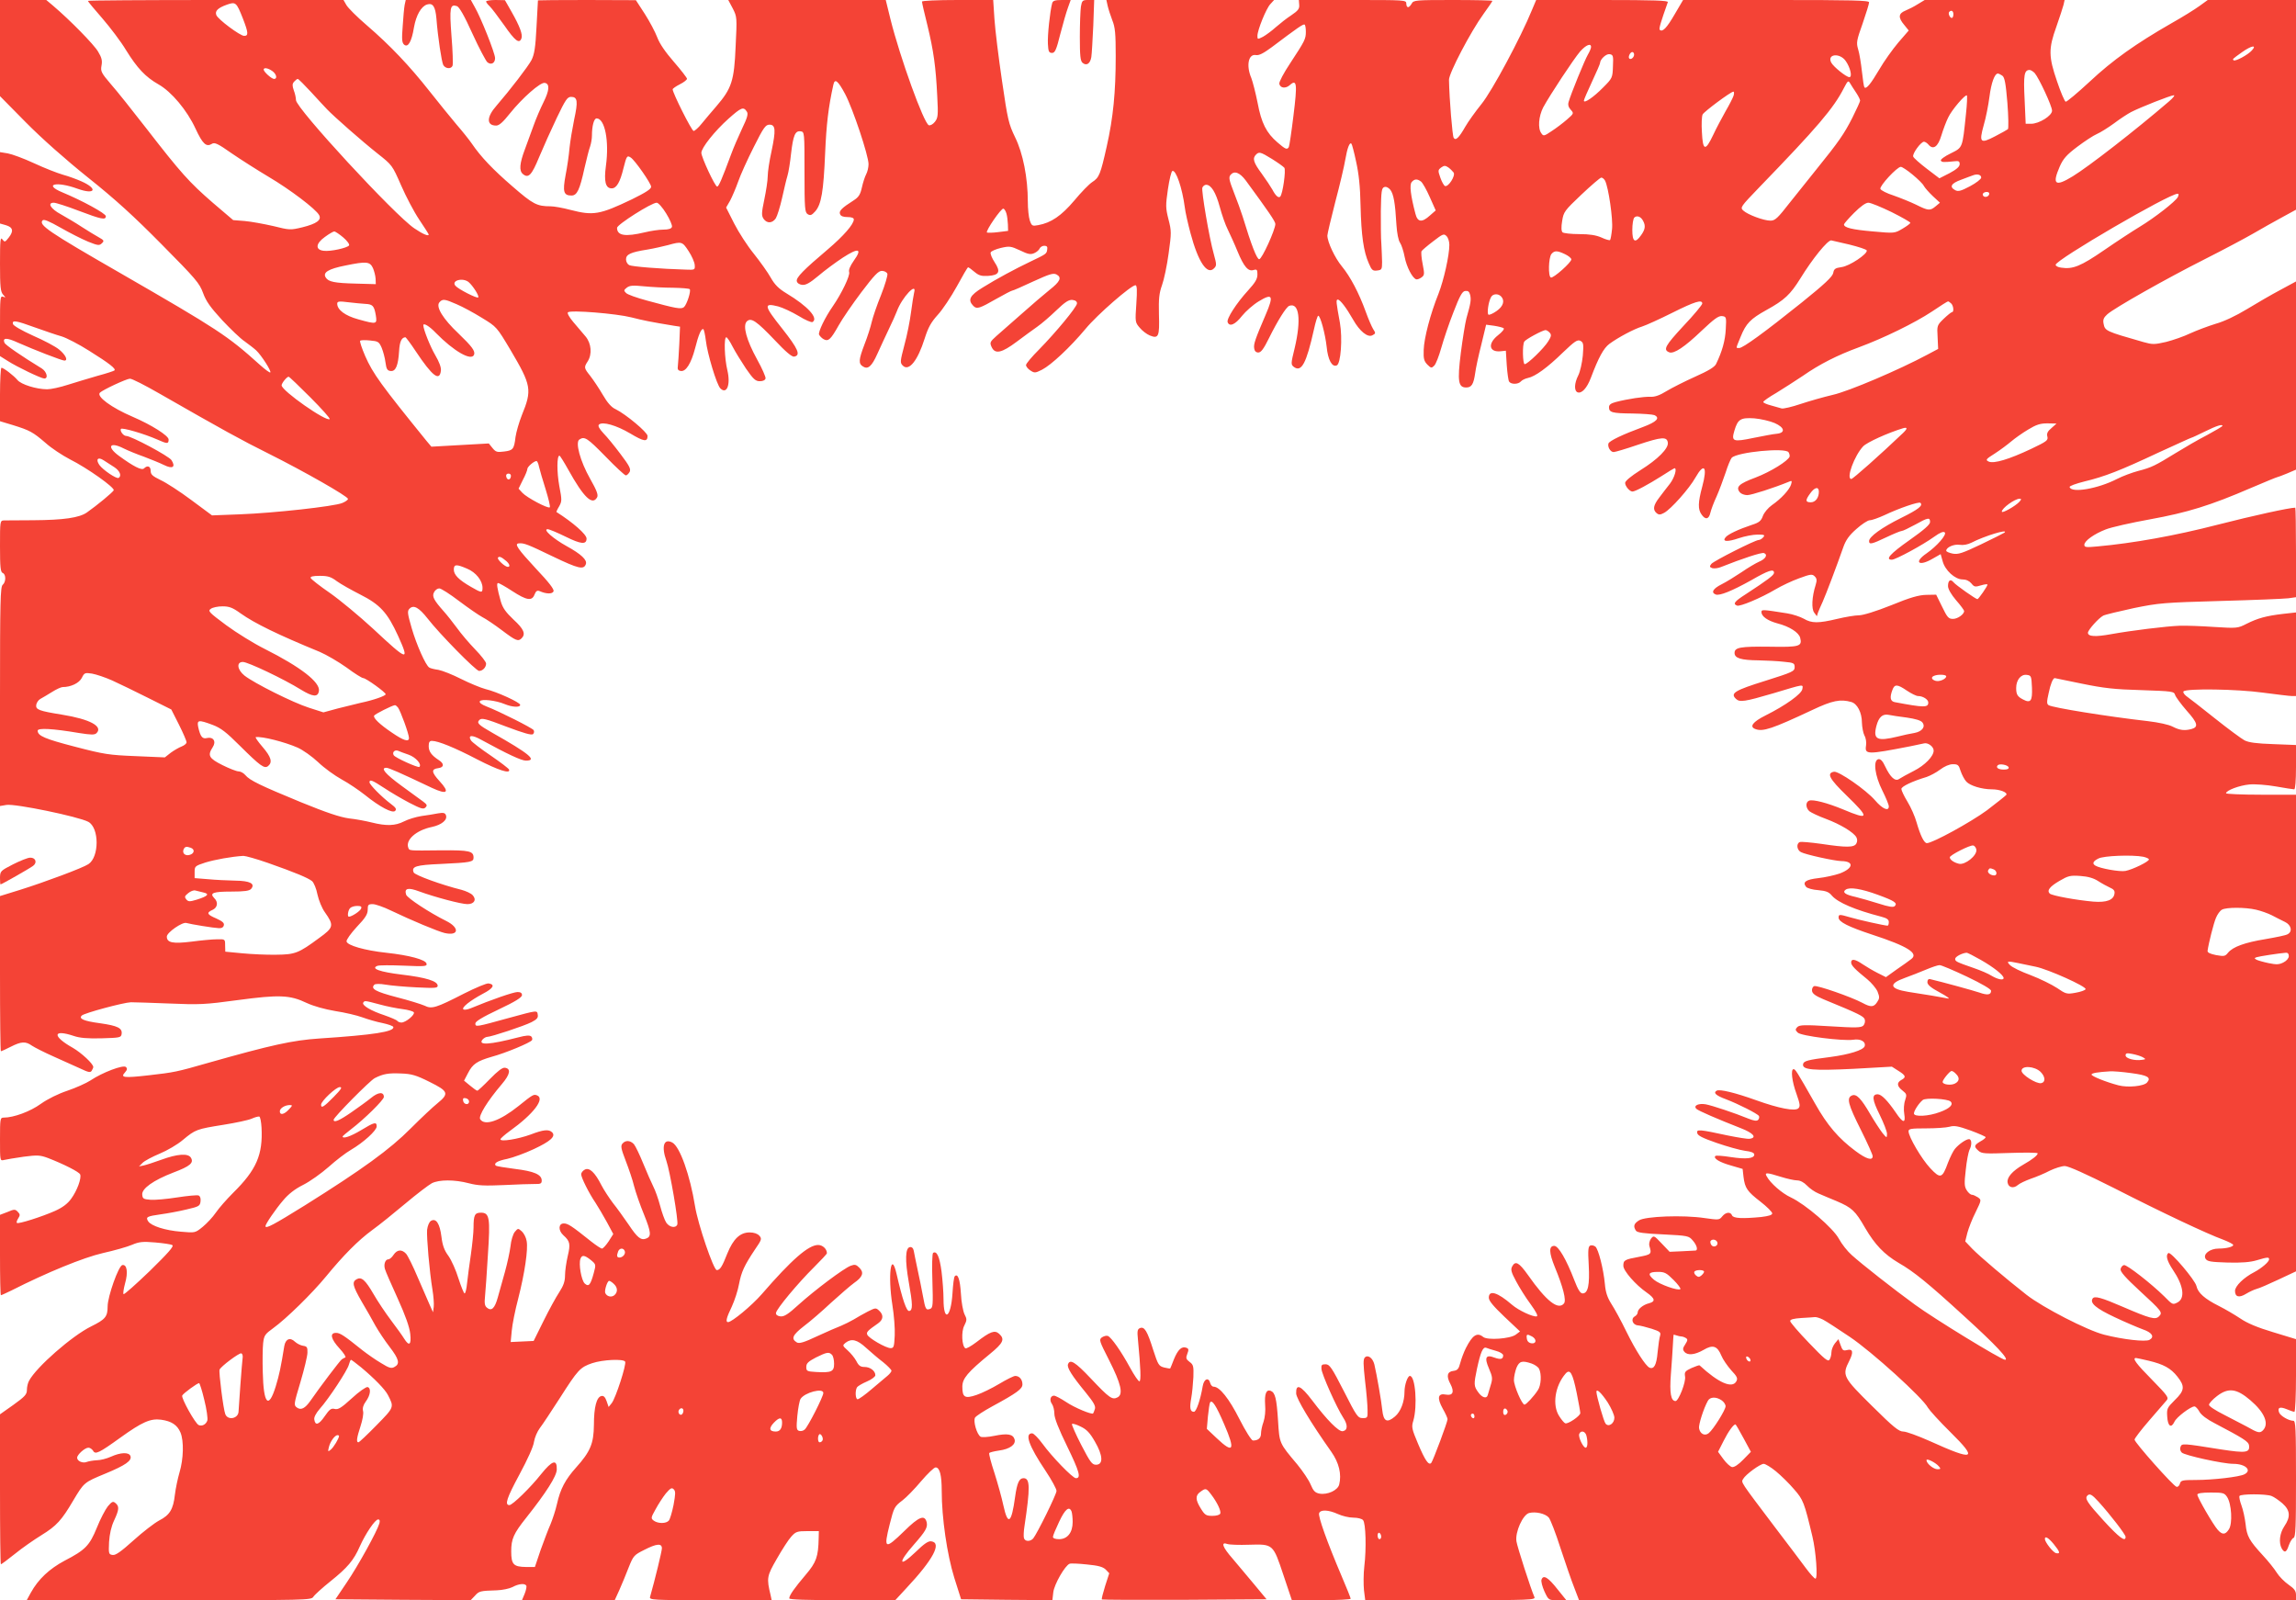 <?xml version="1.0" standalone="no"?>
<!DOCTYPE svg PUBLIC "-//W3C//DTD SVG 20010904//EN"
 "http://www.w3.org/TR/2001/REC-SVG-20010904/DTD/svg10.dtd">
<svg version="1.0" xmlns="http://www.w3.org/2000/svg"
 width="1280pt" height="892pt" viewBox="0 0 1280 892"
 preserveAspectRatio="xMidYMid meet">
<g transform="translate(0,892) scale(0.1,-0.1)"
fill="#f44336" stroke="none">
<path d="M0 8652 l0 -268 144 -146 c89 -90 221 -207 347 -308 153 -122 256
-216 411 -373 189 -191 210 -215 230 -270 17 -47 41 -80 106 -151 47 -50 103
-104 126 -119 22 -16 51 -38 64 -50 29 -27 86 -116 79 -123 -3 -3 -29 16 -59
43 -181 163 -232 196 -778 511 -402 231 -457 269 -432 294 7 7 36 -5 101 -42
49 -28 118 -63 152 -77 55 -22 63 -23 77 -9 14 13 12 17 -17 33 -18 10 -61 36
-95 58 -33 22 -86 53 -116 70 -58 31 -78 65 -40 65 11 0 74 -20 139 -45 127
-48 151 -53 151 -30 0 15 -132 87 -243 133 -108 45 -32 63 85 20 100 -36 116
0 20 42 -25 11 -71 28 -101 36 -31 9 -103 37 -161 64 -58 27 -124 51 -147 55
l-43 7 0 -199 0 -199 32 -9 c41 -12 45 -33 17 -69 -21 -27 -23 -27 -36 -10
-11 15 -13 -6 -13 -136 0 -130 3 -156 17 -172 16 -18 16 -18 0 -12 -16 6 -17
-8 -17 -162 l0 -169 43 -27 c53 -34 187 -98 204 -98 24 0 13 39 -14 56 -113
69 -203 131 -208 143 -12 29 12 30 75 1 90 -40 245 -100 259 -100 22 0 7 32
-30 62 -19 16 -85 51 -145 77 -64 29 -110 56 -112 65 -5 23 15 20 125 -20 54
-19 120 -42 146 -49 27 -8 97 -44 155 -81 112 -70 150 -100 140 -109 -3 -3
-45 -17 -94 -30 -49 -14 -124 -37 -166 -50 -43 -14 -94 -25 -115 -25 -60 0
-146 27 -166 52 -21 25 -77 68 -89 68 -4 0 -8 -67 -8 -149 l0 -149 73 -22 c93
-29 110 -38 181 -99 32 -29 93 -69 135 -91 98 -49 251 -158 245 -173 -6 -12
-93 -84 -150 -124 -42 -29 -128 -42 -299 -43 -77 0 -150 -1 -162 -1 -23 -1
-23 -3 -23 -144 0 -118 3 -144 15 -149 19 -7 19 -50 0 -66 -13 -11 -15 -92
-15 -623 l0 -610 36 6 c49 8 401 -65 456 -94 62 -33 62 -196 1 -236 -31 -21
-243 -100 -380 -143 l-113 -35 0 -432 c0 -238 2 -433 5 -433 3 0 28 11 55 25
59 30 83 31 118 6 15 -10 70 -38 122 -61 52 -23 119 -53 149 -67 44 -21 55
-23 62 -12 5 8 9 17 9 21 0 18 -66 79 -114 107 -116 65 -113 106 6 66 32 -11
75 -15 154 -13 102 3 109 4 112 24 5 33 -22 46 -120 60 -90 12 -121 25 -102
43 14 14 234 73 274 74 19 0 116 -3 215 -7 165 -7 197 -6 380 19 232 31 291
29 385 -16 39 -18 100 -35 159 -45 53 -8 121 -24 151 -35 30 -11 81 -26 113
-32 32 -7 58 -16 60 -22 5 -26 -108 -44 -413 -64 -149 -10 -267 -36 -620 -136
-174 -50 -189 -53 -330 -69 -140 -16 -160 -13 -134 15 13 15 15 22 6 31 -14
14 -131 -30 -198 -75 -23 -15 -81 -41 -128 -57 -51 -17 -110 -46 -148 -73 -59
-43 -152 -77 -207 -77 -20 0 -21 -5 -21 -121 0 -121 0 -121 23 -115 12 3 61
11 109 18 77 10 91 9 135 -7 90 -35 175 -78 180 -92 8 -21 -17 -90 -50 -135
-20 -28 -48 -49 -90 -68 -72 -32 -206 -75 -213 -67 -3 3 0 14 8 26 11 17 10
23 -3 36 -14 15 -20 15 -57 -1 l-42 -16 0 -224 c0 -123 2 -224 5 -224 3 0 29
12 58 26 199 101 402 184 511 209 63 14 137 35 162 46 40 17 60 19 130 13 45
-4 88 -10 95 -15 10 -6 -25 -45 -125 -143 -77 -74 -143 -133 -147 -130 -4 2 0
29 8 59 18 62 11 108 -15 103 -21 -4 -82 -175 -82 -231 0 -57 -13 -72 -92
-111 -106 -52 -306 -227 -346 -303 -7 -12 -12 -35 -12 -51 0 -25 -11 -37 -75
-83 l-75 -53 0 -418 c0 -230 2 -418 5 -418 3 0 38 26 78 58 39 32 107 79 149
105 83 51 112 83 176 192 61 102 60 101 178 150 114 47 151 73 141 99 -9 22
-55 20 -108 -4 -24 -11 -60 -20 -79 -20 -19 -1 -44 -5 -55 -9 -23 -10 -55 4
-55 23 0 17 43 56 63 56 9 0 20 -8 26 -17 12 -23 34 -12 152 73 121 87 168
108 227 100 58 -8 90 -29 108 -71 20 -48 17 -148 -5 -222 -10 -34 -22 -91 -26
-125 -9 -82 -29 -114 -88 -144 -26 -14 -90 -63 -142 -110 -70 -63 -101 -85
-117 -82 -22 3 -23 7 -20 72 3 45 12 86 28 120 28 60 30 79 8 97 -14 12 -20 9
-43 -18 -14 -18 -42 -71 -61 -119 -41 -100 -64 -124 -180 -184 -84 -45 -146
-102 -188 -178 l-23 -42 793 0 c773 0 793 0 805 19 7 11 50 50 95 86 95 76
130 117 164 195 32 71 85 150 102 150 9 0 11 -7 7 -22 -13 -45 -118 -235 -181
-328 l-64 -95 377 -3 377 -2 24 25 c23 26 29 27 122 30 30 1 69 9 87 18 35 19
69 22 77 8 3 -5 -1 -25 -9 -45 l-15 -36 259 0 258 0 26 57 c14 32 38 89 52
126 26 65 30 69 86 97 70 36 99 38 99 9 0 -16 -39 -176 -66 -271 -5 -17 16
-18 336 -18 l342 0 -6 28 c-23 96 -21 106 35 203 29 51 65 107 80 123 25 28
33 31 91 31 l63 0 -1 -40 c-2 -102 -13 -134 -72 -203 -62 -73 -92 -115 -92
-132 0 -7 98 -10 295 -10 l296 0 61 66 c151 161 200 254 140 262 -16 3 -40
-13 -87 -59 -95 -91 -101 -62 -10 41 65 74 78 96 71 125 -11 43 -43 31 -125
-50 -108 -105 -116 -101 -81 38 24 95 26 99 72 134 20 15 67 63 103 106 36 42
72 77 81 77 23 0 34 -43 34 -131 0 -151 30 -355 70 -484 l38 -120 255 -3 254
-2 5 44 c5 44 65 149 91 159 7 3 51 1 97 -4 63 -6 88 -13 104 -28 l20 -21 -23
-71 c-12 -39 -21 -73 -18 -75 2 -2 210 -3 461 -2 l457 3 -68 82 c-37 45 -92
109 -120 143 -58 66 -69 97 -30 83 12 -4 66 -6 120 -4 135 4 134 5 192 -169
l47 -140 164 0 c90 0 164 4 164 8 0 4 -23 62 -51 127 -80 188 -132 333 -125
350 8 21 52 19 105 -5 24 -11 62 -20 86 -20 24 0 48 -6 54 -14 15 -17 19 -158
7 -257 -5 -42 -5 -102 -2 -133 l7 -56 476 0 c449 0 475 1 467 18 -20 45 -95
278 -100 310 -8 52 36 149 71 158 36 9 89 -3 109 -25 9 -10 39 -87 66 -172 28
-85 62 -184 77 -221 l26 -68 1999 0 1998 0 0 29 c0 22 -9 35 -41 57 -23 16
-53 46 -66 67 -13 21 -48 65 -78 97 -76 83 -89 106 -96 174 -4 34 -14 80 -23
104 -9 24 -14 48 -11 53 8 12 146 12 178 0 14 -5 41 -24 61 -41 44 -39 47 -75
11 -128 -26 -39 -32 -90 -15 -123 16 -28 27 -23 40 17 7 19 18 38 26 41 12 4
14 61 14 329 0 286 -2 324 -15 324 -25 0 -72 27 -79 46 -11 28 4 34 41 19 19
-8 39 -15 44 -15 5 0 9 91 9 203 l0 202 -128 39 c-87 26 -144 50 -182 76 -30
20 -84 52 -120 70 -78 39 -117 73 -125 111 -7 33 -142 192 -156 184 -17 -11
-9 -43 25 -94 59 -87 69 -158 26 -181 -27 -14 -28 -14 -74 33 -72 71 -209 178
-225 175 -9 -2 -17 -12 -19 -23 -2 -14 28 -48 105 -119 126 -116 131 -122 109
-144 -20 -20 -48 -13 -201 53 -120 52 -159 63 -169 46 -16 -25 20 -55 122
-103 59 -28 130 -58 157 -68 53 -18 68 -42 38 -59 -23 -12 -147 2 -253 29 -94
24 -341 151 -432 222 -115 90 -261 214 -303 257 l-39 41 12 48 c7 26 27 78 46
115 33 68 33 68 12 83 -11 7 -26 14 -33 14 -7 0 -20 11 -28 24 -14 21 -15 38
-6 115 5 50 15 99 20 110 15 27 14 61 -2 61 -16 0 -57 -28 -79 -55 -9 -11 -26
-45 -38 -76 -32 -88 -42 -92 -99 -31 -48 51 -121 175 -121 206 0 14 15 16 98
16 53 0 112 4 130 9 27 8 48 4 118 -21 46 -17 84 -34 84 -37 0 -4 -13 -15 -30
-24 -35 -21 -37 -28 -10 -52 18 -16 35 -17 175 -12 85 3 155 2 155 -2 0 -11
-29 -34 -80 -63 -61 -35 -92 -71 -88 -99 4 -29 33 -36 57 -15 10 9 42 24 72
35 30 10 78 30 106 45 29 14 67 26 84 26 20 0 116 -43 273 -122 272 -139 523
-257 609 -288 31 -12 57 -25 57 -30 0 -10 -37 -20 -81 -20 -49 0 -89 -31 -73
-57 10 -15 28 -18 123 -21 78 -2 127 2 163 13 60 18 68 18 68 5 0 -14 -41 -49
-82 -71 -59 -30 -108 -78 -108 -105 0 -34 23 -40 62 -16 18 11 44 23 58 27 14
3 69 27 122 52 l98 46 0 1329 0 1328 -195 0 c-107 0 -195 4 -195 8 0 16 75 44
130 49 30 3 97 -2 148 -11 50 -9 97 -16 102 -16 6 0 10 48 10 124 l0 123 -127
5 c-92 3 -137 9 -160 21 -17 9 -93 65 -167 124 -75 60 -146 115 -159 124 -12
10 -18 21 -14 25 17 17 299 13 442 -7 77 -10 150 -19 162 -19 l23 0 0 233 0
233 -72 -8 c-94 -11 -141 -24 -203 -55 -49 -25 -53 -26 -180 -18 -71 5 -158 8
-192 7 -79 -3 -272 -27 -383 -47 -88 -16 -130 -14 -130 8 1 16 59 81 85 95 11
6 88 24 170 42 142 29 168 31 485 40 184 5 354 12 378 15 l42 6 0 250 c0 137
-2 249 -4 249 -32 0 -234 -44 -433 -95 -236 -61 -471 -103 -670 -121 -63 -6
-73 -5 -73 9 0 22 55 61 120 86 30 12 141 37 246 56 209 38 336 77 563 175 77
33 143 60 146 60 3 0 29 10 56 21 l49 21 0 525 0 524 -87 -47 c-49 -26 -132
-74 -186 -107 -61 -37 -128 -69 -175 -82 -42 -13 -106 -37 -141 -53 -35 -17
-96 -38 -135 -48 -65 -15 -76 -15 -126 -1 -213 61 -215 62 -223 104 -4 21 1
33 21 51 39 35 327 198 545 308 103 52 225 117 270 143 45 26 117 67 160 90
l77 42 0 585 0 584 -246 0 -246 0 -47 -34 c-25 -18 -95 -62 -156 -96 -197
-113 -327 -205 -455 -325 -68 -63 -129 -114 -134 -112 -6 2 -28 53 -48 113
-48 139 -48 183 -4 305 18 52 36 106 40 122 l6 27 -390 0 -390 0 -38 -23 c-20
-13 -52 -29 -69 -36 -40 -16 -42 -39 -7 -80 l25 -31 -58 -67 c-32 -38 -80
-105 -106 -150 -48 -81 -72 -111 -83 -100 -3 3 -9 43 -14 89 -5 45 -14 101
-21 123 -11 37 -9 49 25 144 20 58 36 110 36 118 0 11 -95 13 -519 13 l-518 0
-47 -80 c-44 -76 -68 -101 -83 -86 -6 5 6 44 45 154 3 9 -74 12 -365 12 l-369
0 -24 -57 c-61 -150 -222 -451 -281 -523 -33 -41 -74 -98 -90 -126 -36 -63
-54 -80 -65 -62 -7 11 -24 214 -26 323 -1 36 121 269 193 368 27 37 49 70 49
72 0 3 -99 5 -220 5 -209 0 -220 -1 -230 -20 -6 -11 -15 -20 -20 -20 -6 0 -10
9 -10 20 0 20 -7 20 -299 20 l-300 0 2 -27 c2 -22 -7 -33 -44 -58 -25 -16 -64
-47 -87 -67 -22 -20 -55 -44 -71 -53 -30 -15 -31 -15 -31 5 0 32 49 153 72
177 l21 23 -467 0 -468 0 7 -32 c4 -18 16 -55 26 -81 16 -39 19 -75 19 -200 0
-200 -14 -343 -50 -503 -35 -156 -42 -174 -81 -199 -17 -11 -62 -57 -100 -103
-72 -85 -129 -124 -201 -137 -33 -6 -36 -5 -47 26 -6 17 -11 65 -11 105 0 133
-27 270 -71 359 -36 75 -41 96 -73 315 -19 129 -38 283 -42 343 l-7 107 -198
0 c-118 0 -199 -4 -199 -9 0 -6 13 -64 30 -131 35 -144 47 -233 55 -395 6
-109 4 -122 -13 -144 -11 -14 -26 -22 -34 -19 -28 11 -160 376 -214 592 l-26
106 -439 0 -439 0 25 -47 c24 -47 24 -50 16 -213 -8 -191 -22 -233 -107 -332
-27 -31 -64 -75 -82 -97 -18 -23 -39 -41 -45 -41 -11 0 -117 212 -117 232 0 4
18 17 40 28 22 11 40 25 40 31 0 5 -33 48 -73 94 -48 55 -80 102 -93 137 -11
29 -42 88 -69 130 l-50 77 -272 1 c-150 0 -273 -1 -274 -2 0 -2 -4 -68 -8
-148 -6 -117 -12 -153 -28 -185 -19 -36 -119 -166 -195 -254 -56 -63 -57 -111
-2 -111 17 0 38 19 77 68 68 85 170 175 194 170 29 -5 26 -42 -7 -108 -17 -34
-42 -92 -55 -129 -13 -36 -35 -97 -49 -134 -29 -77 -33 -119 -11 -137 31 -26
49 -7 91 95 23 55 67 153 98 218 49 102 59 117 80 117 36 0 39 -25 17 -126
-10 -49 -22 -120 -26 -159 -3 -38 -13 -107 -22 -152 -17 -92 -11 -113 33 -113
31 0 46 32 72 151 12 52 26 108 32 123 5 15 10 42 10 60 0 53 11 96 26 96 46
0 71 -126 52 -264 -12 -88 -2 -126 32 -126 27 0 47 34 66 113 17 68 20 72 40
59 23 -14 114 -145 114 -163 0 -13 -30 -32 -107 -70 -180 -86 -215 -92 -343
-59 -41 11 -91 20 -111 20 -76 0 -98 12 -211 110 -109 94 -177 165 -228 240
-13 19 -51 67 -85 106 -33 39 -100 122 -150 185 -111 141 -220 256 -349 367
-55 47 -106 98 -115 114 l-16 28 -712 0 c-392 0 -713 -2 -713 -5 0 -3 36 -47
81 -98 44 -51 104 -130 132 -177 62 -100 108 -149 180 -190 73 -41 160 -145
207 -247 40 -86 60 -104 91 -85 15 10 33 2 111 -53 51 -35 144 -94 206 -131
117 -69 264 -180 281 -213 15 -27 -13 -48 -93 -68 -67 -16 -71 -16 -163 7 -53
12 -124 25 -159 28 l-64 5 -115 98 c-130 113 -176 164 -369 413 -76 98 -165
210 -198 247 -54 63 -58 72 -52 104 5 27 1 44 -19 77 -23 40 -159 178 -251
256 l-38 32 -129 0 -129 0 0 -268z m1354 165 c31 -80 32 -97 7 -97 -22 0 -146
92 -155 116 -9 23 9 40 59 58 49 17 53 14 89 -77z m9536 23 c0 -11 -4 -20 -9
-20 -11 0 -22 26 -14 34 12 12 23 5 23 -14z m-3610 -96 c0 -42 -5 -51 -87
-176 -36 -54 -63 -105 -61 -115 5 -25 36 -28 59 -7 39 35 42 7 20 -170 -11
-91 -23 -171 -26 -176 -10 -16 -19 -12 -63 26 -62 53 -90 108 -111 221 -11 55
-27 117 -35 138 -30 70 -16 136 26 128 17 -3 42 10 88 44 146 110 175 130 183
126 4 -2 7 -20 7 -39z m1590 -86 c0 -7 -8 -26 -18 -43 -17 -29 -94 -217 -107
-263 -5 -16 -1 -30 12 -44 18 -20 17 -21 -22 -55 -22 -19 -60 -48 -85 -64 -41
-28 -46 -29 -57 -12 -21 27 -15 95 10 144 38 70 170 270 206 312 33 37 61 48
61 25z m3684 -19 c-22 -25 -93 -63 -102 -55 -6 7 -9 5 47 45 52 37 85 43 55
10z m-3444 -23 c0 -16 -18 -31 -27 -22 -8 8 5 36 17 36 5 0 10 -6 10 -14z
m-118 -66 c-2 -63 -3 -66 -55 -118 -52 -53 -107 -91 -107 -73 0 5 20 52 45
105 25 53 45 100 45 104 0 21 34 53 53 50 20 -3 22 -8 19 -68z m1297 31 c26
-36 39 -91 21 -91 -17 0 -88 57 -101 81 -25 48 47 56 80 10z m-8771 -57 c23
-16 30 -44 10 -44 -14 0 -58 40 -58 52 0 13 24 9 48 -8z m9825 -11 c24 -28 97
-184 97 -210 0 -28 -72 -73 -117 -73 l-30 0 -6 136 c-7 137 -2 164 28 164 6 0
19 -8 28 -17z m-180 -15 c13 -10 19 -43 28 -151 6 -77 7 -142 3 -147 -5 -4
-37 -22 -72 -40 -82 -43 -90 -35 -63 62 12 40 26 112 32 158 10 79 29 130 47
130 5 0 16 -6 25 -12z m-9430 -90 c37 -40 77 -84 90 -97 39 -41 196 -179 282
-247 81 -64 82 -65 131 -177 27 -62 72 -148 101 -191 29 -43 53 -81 53 -83 0
-12 -33 2 -80 34 -109 73 -660 670 -660 715 0 12 -5 36 -12 54 -9 26 -9 36 1
48 8 9 17 16 21 16 4 0 37 -33 73 -72z m2979 -13 c43 -82 130 -342 130 -390 0
-18 -6 -43 -13 -56 -7 -13 -18 -46 -24 -74 -9 -40 -18 -54 -46 -72 -66 -42
-83 -59 -76 -76 4 -12 18 -17 42 -17 23 0 35 -5 35 -13 0 -27 -58 -93 -145
-167 -136 -115 -177 -157 -173 -177 2 -11 14 -19 30 -21 20 -2 42 10 90 50 35
30 96 75 137 102 88 57 110 51 61 -17 -21 -30 -30 -52 -26 -64 6 -19 -42 -119
-91 -190 -44 -63 -82 -143 -77 -158 4 -8 15 -20 26 -26 26 -14 39 -2 84 78 20
36 77 119 126 184 72 95 95 119 114 119 14 0 27 -7 31 -16 3 -8 -13 -62 -35
-118 -23 -56 -46 -124 -52 -150 -6 -27 -24 -84 -41 -127 -32 -84 -34 -106 -8
-122 28 -18 49 1 80 70 17 38 46 100 64 138 19 39 39 84 45 100 28 77 114 168
96 103 -3 -13 -11 -61 -17 -108 -6 -47 -22 -129 -37 -183 -24 -92 -25 -99 -9
-115 34 -34 83 27 122 151 20 63 36 91 73 132 26 28 74 100 106 158 32 59 60
107 63 107 3 0 19 -11 35 -25 25 -21 39 -25 76 -23 63 4 72 23 37 76 -15 23
-25 47 -22 55 3 7 28 18 57 25 48 11 55 10 107 -14 45 -22 59 -24 79 -15 14 6
27 18 30 26 4 8 15 15 26 15 14 0 19 -6 16 -21 -3 -24 -5 -25 -93 -67 -86 -41
-190 -97 -267 -145 -72 -44 -84 -69 -52 -102 20 -20 34 -15 132 41 42 24 81
44 85 44 5 0 57 23 117 51 92 42 112 48 130 39 31 -17 21 -39 -40 -87 -30 -24
-100 -84 -155 -133 -55 -49 -118 -104 -140 -123 -36 -32 -38 -37 -27 -61 19
-42 56 -34 140 29 40 30 92 68 115 84 23 16 71 57 106 91 50 48 70 60 90 58
17 -2 26 -9 25 -20 -2 -21 -117 -160 -211 -256 -40 -40 -73 -79 -73 -87 0 -8
11 -22 24 -30 23 -15 27 -15 65 4 52 27 156 124 243 228 65 79 254 243 278
243 9 0 10 -28 5 -103 -7 -101 -7 -104 19 -134 14 -17 39 -36 56 -43 49 -20
55 -6 51 118 -2 87 1 117 17 162 11 30 28 110 37 177 16 116 16 125 -1 191
-16 63 -16 77 -3 167 8 54 19 100 25 102 20 7 55 -95 69 -202 3 -27 18 -93 32
-145 43 -161 93 -235 131 -196 15 15 15 21 -1 79 -26 92 -70 353 -64 371 4 9
13 16 21 16 28 0 54 -42 76 -123 12 -45 32 -102 45 -127 12 -25 37 -79 54
-121 36 -87 60 -114 90 -104 18 5 21 2 21 -25 0 -25 -12 -45 -52 -89 -65 -71
-121 -158 -114 -177 10 -27 42 -14 80 35 21 26 63 63 93 81 77 47 85 33 40
-72 -60 -140 -69 -166 -65 -190 2 -15 10 -23 23 -23 15 0 30 20 60 81 48 97
95 172 112 179 56 21 68 -77 31 -234 -22 -90 -22 -93 -4 -107 42 -30 69 21
111 209 9 42 20 77 24 77 12 0 39 -101 47 -173 7 -73 30 -115 56 -104 23 8 33
152 18 237 -21 115 -23 130 -12 130 13 0 48 -46 85 -111 37 -66 82 -102 108
-88 19 10 19 12 4 35 -8 13 -27 57 -41 96 -38 105 -86 196 -133 253 -39 47
-81 136 -81 172 0 9 20 94 44 187 25 94 50 200 56 237 11 64 24 98 34 88 3 -2
15 -47 26 -99 15 -67 23 -139 25 -247 4 -167 17 -256 46 -321 16 -38 22 -43
46 -40 26 3 28 6 28 48 -1 25 -2 70 -4 100 -3 30 -3 113 -3 183 2 109 4 129
19 134 10 4 23 -2 34 -15 18 -24 27 -72 34 -195 3 -47 11 -87 20 -100 8 -11
20 -48 26 -80 11 -56 43 -117 64 -124 6 -2 19 3 29 10 18 13 18 19 7 76 -7 34
-9 66 -6 71 3 5 32 30 65 55 53 41 60 44 74 29 9 -8 16 -30 16 -49 0 -59 -31
-196 -60 -271 -46 -114 -81 -249 -83 -314 -2 -50 2 -63 20 -82 21 -21 24 -21
39 -6 9 9 26 53 39 99 13 46 43 136 68 199 35 91 49 116 65 118 16 2 23 -3 28
-22 6 -27 4 -44 -21 -131 -7 -27 -21 -114 -31 -192 -20 -160 -14 -193 30 -193
30 0 41 18 50 80 3 25 18 96 34 158 l27 112 45 -6 c25 -4 49 -10 53 -14 5 -4
-10 -22 -32 -39 -59 -47 -50 -96 16 -89 l28 3 5 -80 c3 -44 9 -86 13 -92 11
-17 52 -16 66 1 6 7 24 16 39 19 40 8 108 57 195 142 67 64 81 73 98 65 17
-10 18 -18 13 -83 -4 -40 -15 -89 -25 -109 -23 -45 -24 -87 -4 -95 23 -8 52
23 74 81 43 114 71 165 103 189 49 36 137 83 183 97 22 7 97 41 167 76 126 63
168 76 168 52 0 -7 -47 -64 -105 -125 -102 -110 -115 -133 -79 -147 26 -10 86
30 179 119 71 67 95 85 115 83 24 -3 25 -5 21 -73 -3 -63 -20 -124 -54 -194
-8 -17 -43 -38 -117 -71 -58 -26 -129 -62 -159 -80 -37 -23 -64 -33 -90 -32
-37 2 -128 -12 -193 -29 -27 -7 -38 -15 -38 -29 0 -29 17 -34 130 -35 58 -1
113 -5 123 -9 34 -16 12 -38 -63 -66 -114 -42 -187 -77 -193 -92 -6 -19 11
-48 29 -48 8 0 69 18 136 41 132 44 161 46 166 12 5 -32 -55 -93 -153 -154
-52 -33 -85 -60 -85 -71 0 -18 25 -48 41 -48 15 0 88 39 162 86 37 24 70 44
72 44 16 0 0 -53 -25 -86 -17 -21 -44 -57 -60 -78 -33 -43 -37 -67 -15 -86 13
-11 21 -10 42 1 38 20 141 136 175 197 49 86 68 61 38 -50 -24 -89 -25 -127
-4 -156 21 -31 41 -27 49 9 4 17 19 58 35 92 15 34 37 94 50 132 12 39 28 76
34 83 30 32 300 58 317 31 5 -8 7 -18 6 -24 -8 -24 -106 -85 -190 -117 -94
-35 -112 -53 -87 -83 7 -8 25 -15 41 -15 23 0 150 41 233 75 16 7 17 5 11 -16
-9 -29 -56 -80 -107 -115 -21 -15 -43 -41 -50 -60 -10 -28 -21 -37 -62 -50
-75 -25 -132 -52 -146 -69 -21 -25 10 -27 74 -5 33 11 79 20 104 20 38 0 43
-2 32 -15 -7 -8 -18 -15 -25 -15 -20 0 -249 -116 -264 -133 -11 -14 -11 -18 4
-24 10 -3 32 -1 49 6 118 47 227 83 240 78 23 -9 9 -33 -27 -48 -18 -8 -61
-33 -97 -58 -36 -24 -86 -55 -112 -68 -48 -24 -61 -46 -33 -57 22 -8 89 19
197 79 97 56 128 66 128 42 0 -13 -33 -38 -157 -119 -64 -41 -74 -54 -49 -64
17 -6 132 42 215 91 32 19 91 47 130 61 65 24 74 25 88 11 12 -12 13 -22 5
-48 -21 -66 -24 -133 -8 -154 l15 -20 6 20 c4 11 16 38 26 60 18 40 79 201
115 304 14 40 32 66 73 102 30 27 64 49 75 49 12 0 48 13 81 28 82 39 193 77
201 69 16 -15 -10 -36 -107 -84 -109 -54 -179 -105 -179 -129 0 -21 14 -18 96
21 40 19 79 35 85 35 7 0 40 16 75 35 72 40 84 43 84 15 0 -14 -34 -44 -115
-101 -108 -76 -137 -109 -98 -109 21 0 174 83 236 128 33 24 52 31 59 24 12
-12 -43 -76 -102 -117 -73 -50 -43 -75 35 -29 l44 25 11 -39 c13 -51 69 -102
111 -102 20 0 37 -8 49 -22 16 -20 21 -21 54 -11 20 6 36 8 36 4 0 -9 -50 -81
-56 -81 -9 0 -120 78 -133 94 -17 21 -31 11 -31 -21 0 -16 17 -46 45 -79 25
-28 45 -56 45 -60 0 -18 -36 -44 -62 -44 -25 0 -32 8 -61 68 l-33 67 -55 -1
c-42 -1 -89 -14 -196 -58 -85 -34 -157 -56 -180 -56 -21 0 -75 -9 -121 -20
-105 -25 -142 -25 -186 1 -20 11 -61 25 -93 30 -139 22 -143 22 -143 7 0 -24
34 -48 89 -63 67 -17 120 -51 127 -81 12 -47 -4 -52 -169 -49 -166 2 -197 -4
-197 -35 0 -29 36 -40 133 -41 45 -1 109 -4 142 -8 55 -5 60 -8 60 -30 0 -23
-11 -28 -163 -76 -170 -53 -197 -69 -165 -100 21 -21 48 -17 208 30 177 53
167 52 163 24 -4 -27 -93 -91 -205 -147 -72 -36 -92 -63 -57 -76 42 -16 93 1
319 107 110 52 155 61 215 44 34 -9 60 -59 60 -115 1 -26 7 -58 14 -72 8 -13
12 -38 9 -56 -8 -51 6 -51 247 -4 30 6 64 13 76 16 22 6 54 -18 54 -40 0 -32
-49 -82 -110 -113 -36 -18 -73 -39 -82 -45 -22 -16 -49 8 -78 69 -14 31 -26
43 -38 41 -31 -6 -20 -92 22 -175 20 -40 36 -79 36 -88 0 -30 -36 -14 -77 34
-50 58 -203 164 -229 159 -42 -8 -26 -39 70 -132 131 -127 128 -140 -19 -78
-87 36 -167 57 -189 49 -21 -8 -20 -40 1 -59 10 -8 52 -28 93 -43 80 -30 153
-74 169 -102 6 -11 6 -24 0 -35 -12 -23 -56 -23 -196 -2 -58 8 -112 13 -119
10 -21 -8 -17 -44 6 -56 26 -14 186 -49 225 -50 73 -1 68 -40 -8 -69 -29 -10
-83 -22 -120 -26 -70 -8 -90 -22 -68 -49 6 -7 36 -16 67 -18 44 -4 60 -10 77
-31 33 -38 128 -79 275 -117 31 -8 42 -16 42 -30 0 -11 -3 -20 -7 -20 -16 0
-160 32 -207 46 -62 18 -66 18 -66 -1 0 -24 54 -51 187 -95 199 -65 262 -105
217 -137 -10 -8 -46 -34 -80 -57 l-60 -43 -46 23 c-26 13 -63 35 -84 49 -42
29 -64 32 -64 10 0 -17 22 -39 90 -94 23 -19 49 -50 57 -68 12 -31 12 -38 -2
-59 -19 -29 -35 -30 -83 -4 -62 33 -252 99 -268 93 -8 -3 -14 -15 -12 -27 2
-15 20 -28 63 -46 202 -83 225 -95 231 -113 3 -11 0 -25 -8 -34 -13 -12 -40
-13 -184 -4 -144 9 -171 8 -184 -4 -12 -13 -12 -17 2 -31 18 -19 251 -48 309
-40 42 7 73 -11 64 -37 -9 -21 -85 -45 -190 -59 -127 -16 -150 -22 -153 -40
-6 -32 55 -37 282 -26 l213 12 36 -23 c42 -26 45 -36 17 -51 -27 -15 -25 -35
6 -59 24 -19 25 -23 15 -54 -7 -19 -9 -53 -5 -76 9 -55 -7 -53 -47 7 -46 67
-80 102 -101 102 -34 0 -31 -30 11 -114 22 -45 41 -93 41 -107 -1 -24 -1 -24
-26 6 -13 17 -44 64 -68 105 -50 86 -76 113 -100 104 -33 -13 -25 -47 50 -196
35 -70 64 -135 64 -143 0 -27 -36 -16 -96 29 -94 70 -157 143 -225 264 -103
181 -110 192 -120 192 -17 0 -9 -69 16 -137 20 -57 22 -70 11 -81 -18 -18
-108 -1 -236 45 -117 42 -204 63 -220 53 -20 -12 -4 -27 53 -48 68 -26 175
-80 183 -93 3 -6 1 -16 -5 -22 -7 -7 -23 -5 -53 7 -78 32 -202 73 -238 80 -41
7 -71 -7 -53 -25 11 -11 118 -57 248 -108 70 -27 92 -53 49 -59 -11 -2 -65 7
-120 18 -162 35 -177 36 -172 14 2 -14 30 -28 108 -55 58 -20 129 -40 158 -44
35 -4 52 -11 52 -21 0 -22 -45 -27 -131 -14 -44 7 -83 10 -86 6 -13 -13 23
-35 87 -53 l65 -19 5 -45 c8 -62 20 -80 95 -138 36 -28 65 -57 65 -65 0 -9
-20 -15 -61 -20 -104 -10 -156 -8 -163 9 -8 21 -35 19 -55 -6 -16 -20 -20 -20
-98 -9 -119 18 -331 10 -366 -13 -28 -18 -33 -32 -17 -57 7 -11 43 -16 152
-21 138 -7 143 -8 165 -34 23 -26 30 -54 16 -56 -5 0 -39 -2 -77 -4 l-68 -3
-44 46 c-43 46 -45 46 -60 27 -8 -11 -12 -29 -9 -40 14 -45 12 -48 -57 -61
-82 -15 -88 -19 -88 -50 0 -28 68 -106 130 -149 47 -33 51 -50 13 -60 -33 -8
-63 -33 -63 -51 0 -7 -7 -17 -16 -22 -24 -13 -13 -47 16 -50 14 -1 49 -10 78
-19 46 -15 52 -20 47 -38 -4 -11 -10 -53 -14 -93 -6 -71 -20 -96 -45 -86 -22
10 -78 97 -129 201 -29 60 -67 129 -84 155 -22 35 -32 64 -36 111 -8 84 -36
194 -53 208 -8 6 -20 9 -28 6 -12 -5 -14 -24 -9 -109 6 -111 -4 -158 -34 -158
-13 0 -26 21 -46 73 -45 117 -89 192 -112 192 -31 0 -30 -37 3 -118 47 -114
65 -186 51 -203 -32 -39 -98 12 -201 159 -50 70 -70 81 -88 47 -9 -17 -5 -32
22 -82 18 -34 54 -92 81 -128 31 -43 43 -66 34 -68 -21 -4 -101 33 -138 65
-81 70 -129 84 -129 39 0 -17 25 -47 87 -106 l87 -82 -24 -18 c-31 -23 -157
-32 -181 -13 -34 28 -60 11 -97 -62 -11 -22 -25 -59 -31 -82 -9 -35 -16 -42
-39 -45 -34 -4 -40 -29 -16 -73 23 -44 14 -66 -25 -59 -45 9 -51 -18 -18 -78
15 -26 27 -53 27 -59 0 -16 -81 -232 -91 -244 -14 -15 -34 13 -74 108 -34 81
-37 92 -26 127 24 82 12 250 -19 250 -13 0 -30 -51 -30 -87 0 -57 -21 -112
-53 -139 -45 -38 -64 -28 -71 36 -4 45 -31 199 -44 254 -9 36 -36 56 -53 39
-10 -10 -9 -39 1 -130 8 -65 14 -138 14 -163 1 -43 0 -45 -27 -45 -27 0 -34
10 -105 150 -68 133 -80 150 -102 150 -21 0 -25 -4 -23 -26 2 -30 85 -216 121
-271 27 -41 26 -71 -2 -76 -22 -5 -89 63 -171 172 -63 83 -91 96 -89 38 2 -30
80 -161 196 -325 43 -61 58 -125 44 -182 -8 -33 -66 -59 -110 -51 -25 5 -34
15 -49 50 -10 25 -44 75 -75 113 -101 120 -99 116 -107 243 -8 125 -16 157
-41 167 -25 9 -35 -17 -31 -78 3 -32 -1 -71 -9 -95 -8 -21 -14 -51 -14 -65 0
-26 -16 -39 -45 -39 -8 0 -42 54 -75 119 -58 115 -111 181 -144 181 -8 0 -16
9 -19 20 -9 35 -35 24 -42 -17 -13 -77 -36 -143 -49 -143 -21 0 -25 21 -15 76
5 27 10 80 12 117 2 61 0 70 -21 85 -20 15 -22 22 -13 45 9 23 8 29 -5 34 -26
10 -47 -10 -69 -63 -10 -27 -20 -50 -21 -52 -1 -2 -16 1 -34 5 -30 8 -34 15
-61 98 -33 106 -49 131 -73 122 -15 -6 -17 -16 -12 -65 15 -157 18 -232 8
-232 -6 0 -29 34 -52 76 -50 92 -105 170 -124 177 -8 3 -22 -1 -33 -8 -17 -13
-15 -19 40 -127 67 -132 80 -190 48 -207 -30 -16 -45 -6 -149 104 -88 93 -117
111 -128 80 -7 -18 21 -63 100 -159 43 -53 55 -74 50 -90 -4 -12 -8 -23 -10
-25 -7 -8 -104 32 -151 64 -29 19 -59 35 -67 35 -20 0 -27 -25 -11 -47 7 -10
13 -34 13 -54 0 -24 24 -85 72 -183 68 -140 78 -176 48 -176 -18 0 -135 121
-187 193 -23 31 -48 57 -57 57 -43 0 -19 -69 75 -209 34 -51 61 -101 61 -112
0 -19 -107 -236 -130 -265 -17 -19 -48 -18 -52 4 -2 9 -1 37 3 62 33 220 32
270 -5 270 -24 0 -36 -26 -47 -105 -20 -147 -40 -162 -65 -48 -9 43 -32 125
-50 182 -19 57 -32 107 -29 111 2 4 27 10 54 14 61 8 96 34 87 63 -9 29 -40
34 -113 19 -34 -7 -68 -9 -76 -5 -21 12 -43 88 -31 107 6 9 49 37 95 62 140
76 169 98 169 123 0 27 -17 47 -40 47 -9 0 -49 -20 -89 -44 -40 -24 -97 -52
-127 -62 -65 -22 -79 -14 -79 46 0 46 30 81 153 182 76 62 85 83 52 113 -25
22 -49 13 -127 -47 -29 -22 -56 -37 -61 -34 -20 12 -24 94 -6 127 15 30 15 36
1 63 -8 17 -18 69 -20 115 -5 79 -17 114 -34 97 -5 -4 -10 -47 -13 -96 -9
-138 -50 -163 -50 -31 0 36 -5 104 -11 153 -11 82 -26 117 -47 104 -5 -3 -7
-72 -4 -155 4 -135 3 -151 -12 -157 -24 -9 -27 -4 -41 73 -7 37 -20 104 -30
148 -9 44 -19 90 -21 103 -3 15 -11 22 -22 20 -25 -5 -27 -73 -6 -193 23 -129
23 -159 3 -163 -15 -3 -38 63 -71 208 -31 133 -49 -11 -23 -175 9 -55 15 -131
13 -170 -3 -62 -5 -70 -23 -70 -26 0 -123 56 -130 75 -6 14 1 22 60 63 30 21
32 47 6 71 -18 17 -21 16 -63 -5 -23 -12 -59 -32 -78 -44 -19 -11 -51 -27 -70
-35 -19 -7 -79 -33 -133 -58 -76 -36 -102 -43 -115 -35 -33 20 -24 41 39 90
35 26 103 85 152 131 50 45 107 95 128 110 49 34 57 58 30 85 -18 18 -25 20
-49 11 -39 -15 -199 -135 -290 -217 -58 -53 -80 -67 -101 -65 -17 2 -26 9 -25
19 2 22 123 167 212 255 39 39 72 74 72 78 0 24 -24 46 -49 46 -54 0 -147 -81
-315 -275 -55 -63 -166 -155 -187 -155 -15 0 -10 23 21 87 16 35 34 91 40 125
13 68 29 103 89 193 38 55 39 60 24 77 -10 11 -30 18 -54 18 -53 0 -91 -36
-124 -117 -29 -74 -41 -93 -59 -93 -18 0 -105 256 -121 355 -28 174 -85 334
-127 356 -47 25 -62 -20 -33 -102 20 -57 68 -336 61 -355 -9 -22 -44 -16 -62
11 -9 14 -24 56 -34 94 -10 38 -27 86 -38 107 -11 22 -36 79 -56 128 -20 49
-43 97 -52 108 -21 22 -47 23 -64 3 -11 -13 -7 -30 18 -95 17 -44 39 -108 47
-142 9 -35 34 -107 56 -160 39 -97 41 -121 12 -132 -30 -12 -50 5 -98 77 -27
39 -66 94 -88 121 -21 28 -50 72 -64 99 -36 71 -67 101 -93 87 -11 -6 -20 -17
-20 -26 0 -18 43 -105 80 -159 14 -22 43 -70 63 -107 l36 -67 -26 -41 c-15
-22 -31 -40 -37 -40 -6 0 -33 18 -61 40 -110 88 -129 100 -152 100 -30 0 -32
-39 -2 -66 37 -33 40 -49 24 -116 -8 -35 -15 -83 -15 -107 0 -33 -8 -57 -32
-94 -18 -27 -58 -100 -88 -161 l-55 -111 -64 -3 -64 -3 6 63 c3 35 19 115 36
179 36 141 56 275 47 321 -3 20 -16 44 -27 54 -21 18 -21 18 -39 -3 -10 -12
-21 -48 -24 -80 -4 -32 -18 -96 -31 -143 -13 -47 -31 -111 -40 -143 -17 -61
-35 -78 -61 -56 -12 10 -14 25 -10 63 3 28 10 132 16 231 14 207 9 235 -39
235 -34 0 -41 -13 -41 -82 0 -28 -7 -96 -15 -152 -8 -55 -18 -127 -21 -158 -3
-32 -9 -58 -14 -58 -4 0 -19 37 -34 83 -14 46 -39 102 -56 126 -23 31 -33 58
-39 107 -9 73 -30 106 -59 88 -10 -7 -18 -27 -21 -50 -3 -42 13 -230 30 -334
6 -36 9 -78 7 -95 l-4 -30 -18 40 c-10 22 -40 91 -67 154 -26 62 -56 122 -65
132 -24 26 -50 24 -70 -6 -9 -14 -22 -25 -29 -25 -17 0 -27 -28 -19 -54 3 -12
35 -85 71 -164 44 -97 66 -160 70 -197 7 -62 -6 -72 -34 -27 -9 15 -42 61 -73
102 -31 41 -75 107 -98 147 -46 79 -67 97 -94 82 -27 -15 -22 -37 28 -124 26
-44 61 -105 77 -135 17 -30 52 -83 79 -118 53 -69 59 -95 27 -112 -17 -10 -30
-6 -75 22 -31 18 -76 50 -102 70 -106 85 -126 98 -149 98 -36 0 -29 -34 20
-87 23 -25 38 -48 32 -50 -5 -2 -15 -7 -20 -11 -10 -7 -123 -156 -174 -230
-30 -43 -53 -55 -76 -38 -18 13 -17 19 20 142 21 71 39 145 39 164 1 30 -3 35
-24 38 -14 2 -34 12 -46 23 -27 26 -52 15 -59 -24 -19 -117 -28 -161 -48 -226
-40 -129 -68 -98 -72 78 -2 64 -1 137 2 164 5 43 10 50 57 84 72 52 216 193
294 288 97 118 178 200 257 258 39 28 122 95 185 148 63 53 129 103 147 113
41 21 127 21 207 0 49 -13 88 -15 196 -10 74 4 152 6 173 6 31 -1 37 3 37 19
0 34 -43 52 -149 65 -55 7 -103 15 -107 18 -13 14 9 27 64 38 31 7 98 31 149
55 92 43 123 71 101 93 -18 18 -49 15 -119 -12 -71 -26 -169 -42 -169 -27 0 5
24 26 53 47 131 94 197 180 151 198 -19 7 -22 6 -104 -60 -104 -83 -188 -112
-213 -73 -11 18 40 101 121 196 46 54 52 86 17 91 -14 2 -40 -18 -84 -63 -35
-36 -66 -65 -70 -65 -4 0 -22 13 -40 28 l-34 28 22 42 c26 51 50 67 132 91 78
21 217 79 225 93 3 5 1 15 -4 20 -8 8 -29 7 -74 -5 -159 -41 -225 -45 -198
-12 7 8 19 15 26 15 22 0 206 61 247 82 29 15 38 24 35 41 -4 26 2 27 -163
-18 -181 -50 -185 -51 -185 -30 0 11 39 35 130 78 93 44 130 67 130 80 0 12
-8 17 -25 17 -22 0 -147 -43 -262 -91 -18 -7 -36 -10 -40 -5 -10 10 37 48 110
87 58 30 69 51 31 57 -11 2 -72 -24 -136 -56 -158 -81 -181 -88 -221 -68 -18
8 -88 30 -155 47 -118 31 -148 47 -125 70 5 5 30 6 64 0 29 -5 107 -12 172
-15 102 -5 117 -4 117 9 0 26 -65 46 -199 62 -124 15 -176 34 -137 49 10 4 76
4 148 1 117 -5 129 -4 126 11 -4 22 -95 47 -225 61 -120 13 -217 41 -221 63
-2 9 24 45 57 81 48 50 61 71 61 96 0 27 3 31 28 31 15 0 61 -16 102 -36 115
-55 261 -116 299 -125 79 -18 85 29 9 67 -93 46 -218 128 -224 147 -11 36 11
41 73 18 87 -32 234 -71 269 -71 38 0 52 25 29 50 -9 10 -37 23 -63 30 -109
27 -261 82 -266 97 -13 33 12 41 152 47 167 8 182 11 182 35 0 37 -23 42 -177
41 -189 -2 -180 -3 -187 15 -16 43 44 97 131 115 56 12 89 40 79 66 -5 13 -14
15 -44 10 -20 -4 -62 -11 -93 -15 -31 -5 -74 -18 -97 -30 -49 -25 -99 -26
-179 -6 -32 8 -89 19 -128 23 -50 7 -125 32 -267 90 -226 93 -286 122 -310
151 -10 12 -27 21 -38 21 -11 0 -52 16 -90 35 -76 38 -84 54 -54 100 21 32 3
59 -32 51 -26 -7 -37 8 -49 61 -8 40 1 42 81 12 45 -17 75 -40 150 -115 116
-115 138 -131 159 -114 25 21 17 50 -31 106 -26 30 -43 55 -38 55 36 5 161
-27 232 -58 30 -13 82 -50 116 -82 33 -32 93 -75 131 -96 39 -21 96 -60 129
-86 83 -67 155 -105 169 -89 9 9 4 18 -23 38 -52 39 -120 108 -120 121 0 18
14 13 81 -31 36 -24 99 -61 141 -83 64 -33 79 -38 90 -26 11 11 9 16 -12 32
-14 10 -69 50 -122 89 -90 66 -119 100 -84 100 13 0 71 -25 254 -112 86 -40
101 -26 43 37 -46 50 -48 68 -8 73 33 4 35 25 3 45 -41 27 -56 48 -56 78 0 22
5 29 18 29 34 0 126 -37 254 -104 117 -60 185 -82 176 -56 -2 6 -48 41 -102
78 -55 37 -104 75 -110 84 -19 31 5 33 57 4 145 -79 223 -116 249 -116 65 0
20 38 -187 155 -79 45 -89 55 -72 72 12 12 34 7 151 -38 96 -36 140 -49 148
-41 6 6 7 16 3 22 -8 12 -190 104 -263 132 -28 11 -41 21 -37 29 9 14 89 5
139 -16 41 -17 86 -20 86 -4 0 13 -130 73 -194 88 -26 7 -87 32 -135 56 -47
24 -105 47 -127 51 -23 3 -46 9 -51 13 -20 12 -71 127 -98 220 -24 83 -25 95
-12 108 23 23 52 7 101 -55 64 -83 269 -292 287 -292 20 0 39 20 39 41 0 9
-27 44 -61 79 -33 34 -79 88 -101 119 -23 31 -56 73 -74 93 -56 63 -67 84 -54
107 6 12 19 21 29 21 10 0 60 -32 111 -71 52 -39 110 -79 129 -89 20 -10 69
-43 110 -74 78 -59 90 -63 109 -44 24 24 12 52 -45 104 -43 41 -60 64 -71 101
-21 75 -25 103 -15 103 5 0 41 -20 79 -45 80 -52 110 -57 124 -19 8 20 15 24
28 19 38 -17 72 -17 78 -1 4 11 -26 50 -98 126 -102 110 -122 139 -96 141 29
3 49 -5 190 -73 144 -69 172 -75 184 -43 9 23 -26 56 -106 100 -76 42 -136 95
-107 95 9 0 54 -19 101 -42 85 -42 116 -45 116 -10 0 23 -75 89 -168 148 -1 0
5 15 15 31 16 29 16 36 1 114 -14 78 -14 169 1 169 3 0 25 -35 49 -78 86 -155
135 -202 161 -154 7 13 -2 38 -39 103 -56 99 -84 204 -60 219 29 19 44 9 146
-95 56 -58 107 -105 113 -105 6 0 15 9 21 19 8 16 0 33 -50 99 -33 44 -76 97
-96 117 -23 25 -32 41 -25 48 19 19 98 -4 174 -49 77 -46 97 -49 97 -14 0 20
-121 121 -178 149 -23 10 -46 36 -72 81 -21 36 -52 82 -69 104 -36 45 -36 48
-15 81 26 40 21 101 -12 140 -16 19 -47 55 -68 80 -22 26 -35 49 -30 54 15 14
270 -7 353 -28 67 -17 105 -25 239 -47 l33 -5 -4 -97 c-3 -53 -6 -108 -8 -122
-3 -19 1 -26 17 -28 28 -4 57 42 79 126 19 76 35 113 46 107 4 -3 10 -31 14
-63 8 -72 60 -246 81 -267 36 -36 58 21 39 101 -16 66 -20 184 -6 184 5 0 21
-24 35 -52 15 -29 49 -84 75 -123 41 -59 53 -70 77 -70 18 0 30 6 32 16 1 8
-19 55 -47 105 -60 109 -81 188 -58 212 24 24 54 3 158 -106 59 -63 94 -92
106 -90 39 7 23 43 -67 157 -101 127 -105 144 -22 123 26 -7 77 -31 114 -53
37 -23 72 -38 78 -34 34 21 -26 88 -146 160 -43 26 -65 48 -87 87 -16 29 -59
89 -94 133 -36 44 -85 120 -110 169 l-45 89 22 38 c11 21 32 69 45 106 13 38
52 124 87 193 55 110 66 125 88 125 34 0 36 -30 11 -149 -12 -53 -21 -115 -21
-138 0 -24 -9 -82 -19 -130 -16 -76 -16 -90 -4 -108 19 -27 49 -25 68 3 8 13
24 64 35 113 11 49 24 105 30 124 6 19 15 75 20 123 12 103 23 129 53 125 22
-3 22 -4 22 -227 0 -205 2 -225 18 -235 15 -9 22 -6 42 16 34 39 46 110 55
323 7 162 18 257 46 383 8 37 26 22 66 -53z m5636 8 c12 -18 22 -38 22 -44 0
-5 -20 -49 -44 -97 -45 -88 -75 -132 -198 -284 -37 -46 -103 -129 -148 -185
-70 -90 -84 -103 -110 -103 -37 0 -126 33 -151 56 -19 17 -16 21 88 129 325
336 415 441 473 555 21 40 24 43 34 26 6 -10 21 -34 34 -53z m-683 -15 c-4
-13 -24 -52 -45 -88 -20 -36 -52 -95 -69 -132 -44 -93 -58 -89 -63 15 -3 45
-1 89 4 99 8 16 156 126 171 127 5 1 5 -9 2 -21z m1295 -104 c-20 -192 -17
-185 -85 -219 -33 -16 -58 -34 -55 -40 5 -10 16 -10 75 -4 25 3 30 0 30 -16 0
-14 -17 -29 -56 -50 l-57 -29 -71 54 c-38 29 -73 60 -75 67 -6 16 43 83 60 83
6 0 17 -7 24 -15 27 -33 54 -14 73 50 10 33 27 78 38 100 20 43 96 131 104
123 3 -3 1 -50 -5 -104z m1130 69 c-185 -159 -445 -361 -535 -416 -98 -60
-116 -46 -72 55 19 43 38 65 98 110 41 31 90 63 109 71 19 8 62 35 95 59 33
25 76 53 95 63 50 26 222 94 239 94 8 1 -5 -16 -29 -36z m-7926 -56 c8 -12 2
-34 -27 -94 -20 -43 -48 -107 -61 -143 -52 -140 -69 -180 -78 -180 -12 0 -88
164 -88 188 0 28 74 121 151 190 72 64 84 69 103 39z m2927 -263 c32 -20 63
-42 69 -49 10 -12 -9 -148 -23 -161 -9 -10 -26 5 -43 38 -9 16 -36 57 -60 90
-46 62 -53 85 -32 106 17 17 24 16 89 -24z m1013 -76 c11 -18 -29 -81 -48 -75
-6 2 -18 23 -26 46 -14 40 -14 43 4 57 17 12 23 12 40 1 11 -8 24 -21 30 -29z
m2558 -11 c29 -24 58 -52 63 -63 6 -11 28 -36 50 -57 l40 -37 -24 -20 c-31
-26 -41 -25 -109 9 -31 15 -88 38 -125 51 -38 12 -71 29 -74 37 -6 16 93 123
114 123 7 0 36 -19 65 -43z m-3717 -33 c126 -172 165 -228 165 -243 -1 -33
-75 -196 -90 -196 -13 0 -43 76 -93 240 -9 28 -30 87 -48 132 -27 69 -30 85
-19 98 21 25 51 14 85 -31z m4100 16 c0 -8 -28 -30 -62 -48 -51 -27 -66 -31
-83 -22 -34 18 -23 38 33 58 28 11 59 22 67 25 24 9 45 3 45 -13z m-2097 -17
c19 -36 45 -215 39 -270 -3 -30 -8 -58 -11 -61 -3 -3 -25 3 -48 14 -30 13 -65
19 -124 19 -46 0 -88 5 -93 10 -7 7 -8 29 -2 64 8 50 13 57 107 146 55 52 104
94 111 95 7 0 16 -8 21 -17z m-1026 -5 c9 -7 31 -46 49 -87 l33 -74 -32 -28
c-45 -41 -69 -38 -81 9 -27 102 -34 162 -21 177 15 18 31 19 52 3z m3168 -67
c0 -14 -18 -23 -30 -16 -6 4 -8 11 -5 16 8 12 35 12 35 0z m1051 -20 c-14 -25
-128 -114 -212 -165 -38 -23 -127 -81 -198 -130 -131 -90 -175 -108 -240 -98
-17 2 -31 9 -31 16 1 28 632 396 680 396 7 0 7 -6 1 -19z m-8427 -91 c21 -34
35 -67 32 -75 -3 -10 -20 -15 -48 -15 -24 0 -70 -7 -103 -15 -109 -26 -155
-19 -155 25 0 18 192 140 221 140 9 0 33 -27 53 -60z m6831 8 c58 -29 105 -56
105 -60 0 -4 -20 -19 -44 -33 -44 -26 -44 -26 -166 -15 -115 10 -160 21 -160
39 0 4 25 33 56 64 37 37 65 57 80 57 13 0 71 -24 129 -52z m-4934 -9 c4 -13
7 -40 8 -60 l1 -36 -56 -7 c-31 -4 -59 -4 -62 -2 -8 9 80 137 92 133 6 -2 13
-14 17 -28z m3549 -40 c15 -27 12 -48 -11 -80 -33 -47 -49 -38 -49 29 0 32 5
63 11 69 14 14 37 6 49 -18z m-7246 -93 c21 -18 36 -38 32 -44 -9 -14 -104
-35 -141 -30 -48 5 -46 40 6 77 23 17 47 31 53 31 6 -1 29 -16 50 -34z m8395
-39 c52 -13 96 -27 98 -33 6 -19 -97 -88 -141 -93 -35 -5 -42 -10 -46 -33 -4
-20 -47 -61 -175 -164 -207 -166 -328 -254 -349 -254 -20 0 -20 -6 8 63 30 74
54 99 144 149 100 55 133 86 189 176 67 109 151 213 172 212 3 -1 48 -11 100
-23z m-6470 -37 c18 -27 33 -62 34 -77 2 -27 1 -28 -48 -26 -143 4 -302 17
-317 25 -10 5 -18 19 -18 32 0 28 25 40 120 55 36 6 88 18 115 25 75 21 79 20
114 -34z m4886 -17 c19 -9 35 -22 35 -29 0 -17 -100 -106 -114 -101 -16 6 -13
111 3 131 17 20 32 20 76 -1z m-6646 -77 c7 -16 14 -43 15 -60 l1 -30 -108 3
c-123 3 -156 10 -171 34 -18 28 14 48 110 67 117 24 136 22 153 -14z m533 -78
c24 -20 61 -78 54 -86 -7 -7 -111 46 -127 65 -25 29 40 47 73 21z m1140 -32
c47 -1 89 -4 93 -8 9 -9 -16 -86 -32 -100 -16 -13 -43 -8 -208 37 -55 15 -107
33 -115 42 -13 13 -13 16 5 30 16 12 35 13 95 7 41 -4 114 -8 162 -8z m4616
-48 c23 -23 13 -56 -25 -82 -20 -14 -40 -23 -45 -20 -9 6 -1 69 14 97 10 20
39 22 56 5z m-5822 -44 c33 -14 96 -48 141 -76 82 -50 82 -50 159 -179 117
-198 121 -222 63 -364 -15 -38 -31 -93 -35 -121 -8 -68 -14 -75 -64 -81 -38
-5 -46 -3 -64 19 l-21 26 -160 -9 -160 -9 -27 32 c-253 312 -299 375 -342 473
-19 44 -32 83 -28 86 4 3 29 4 55 1 45 -4 50 -7 65 -41 8 -20 18 -56 21 -81 5
-37 10 -46 28 -48 29 -4 43 30 48 112 3 52 14 75 35 76 3 0 30 -36 59 -80 92
-138 132 -168 139 -106 2 18 -9 48 -32 87 -27 46 -66 143 -66 166 0 15 34 -5
70 -43 100 -102 199 -159 213 -121 7 20 -11 45 -87 118 -86 81 -127 148 -107
173 18 21 29 20 97 -10z m-509 2 c41 -2 49 -11 58 -63 8 -51 6 -52 -98 -23
-73 20 -117 53 -117 87 0 13 9 15 63 8 34 -4 76 -8 94 -9z m8841 2 c13 -13 16
-48 4 -48 -4 0 -25 -17 -46 -37 -37 -36 -38 -38 -34 -102 l3 -66 -60 -32
c-159 -85 -438 -204 -527 -224 -51 -12 -132 -35 -180 -51 -47 -16 -95 -27
-105 -25 -10 3 -37 11 -60 17 -24 6 -43 15 -43 19 0 5 33 28 73 51 39 24 106
67 148 95 93 65 192 115 312 159 138 51 312 136 407 199 47 32 87 57 90 57 3
0 11 -5 18 -12z m-2238 -163 c10 -12 8 -21 -9 -48 -24 -39 -115 -127 -131
-127 -11 0 -14 109 -2 126 8 13 101 63 118 64 6 0 17 -7 24 -15z m-6910 -360
c63 -63 111 -117 108 -121 -18 -17 -268 158 -268 188 0 12 29 48 39 48 4 0 58
-52 121 -115z m-841 21 c351 -201 456 -259 611 -336 194 -97 440 -237 440
-251 0 -6 -15 -16 -32 -23 -46 -19 -382 -56 -570 -63 l-156 -6 -116 86 c-63
47 -140 97 -171 111 -45 22 -55 31 -55 51 0 26 -18 33 -37 14 -13 -13 -59 11
-140 70 -71 52 -51 81 27 41 22 -11 73 -32 113 -46 39 -15 89 -35 111 -46 48
-24 67 -12 42 27 -15 23 -225 135 -253 135 -15 0 -36 28 -29 39 6 9 128 -26
205 -60 54 -24 61 -24 61 1 0 21 -94 81 -201 127 -117 50 -203 113 -182 134
16 16 147 77 167 78 11 1 85 -37 165 -83z m9004 -164 c57 -25 62 -55 12 -60
-17 -1 -74 -12 -129 -23 -115 -24 -125 -20 -107 40 19 64 34 74 111 69 36 -3
87 -15 113 -26z m1544 -28 c-22 -18 -28 -31 -23 -48 5 -21 -4 -27 -92 -69
-121 -57 -206 -83 -235 -70 -19 9 -17 13 34 45 31 20 71 50 91 67 20 17 62 47
94 66 46 28 68 35 108 35 l51 -1 -28 -25z m953 12 c0 -3 -39 -26 -87 -52 -49
-25 -126 -70 -173 -99 -114 -70 -135 -81 -209 -100 -34 -9 -88 -29 -119 -45
-107 -55 -255 -80 -264 -45 -2 6 35 19 82 31 113 27 200 61 413 161 99 45 181
83 184 83 3 0 37 16 76 35 65 32 97 42 97 31z m-1781 -40 c-127 -121 -279
-256 -288 -256 -31 0 17 130 66 182 22 23 140 76 223 101 25 7 25 -2 -1 -27z
m-9972 -190 c31 -20 43 -49 24 -60 -11 -7 -87 44 -107 72 -22 32 -8 47 24 26
15 -10 42 -27 59 -38z m2368 2 c4 -18 21 -75 37 -126 16 -52 27 -97 23 -100
-9 -9 -128 54 -153 81 l-21 23 24 49 c14 26 25 54 25 61 0 12 37 44 51 44 4 0
11 -15 14 -32z m-157 -55 c-4 -22 -22 -20 -26 1 -2 10 3 16 13 16 10 0 15 -7
13 -17z m7292 -84 c0 -34 -19 -59 -45 -59 -31 0 -31 12 -3 50 25 35 48 39 48
9z m1117 -57 c-21 -23 -97 -66 -97 -54 0 19 71 71 99 72 11 0 11 -4 -2 -18z
m-82 -171 c-6 -4 -65 -34 -132 -66 -103 -49 -127 -57 -157 -51 -20 4 -36 11
-36 16 0 19 43 38 75 33 20 -3 44 1 66 12 69 36 208 79 184 56z m-8352 -159
c18 -16 23 -32 8 -32 -16 0 -61 42 -55 51 6 10 19 5 47 -19z m-219 -42 c49
-20 86 -67 86 -107 0 -29 -5 -29 -65 6 -68 39 -95 67 -95 96 0 30 14 31 74 5z
m-726 -70 c22 -16 81 -49 130 -74 111 -56 152 -101 211 -230 66 -146 56 -143
-139 39 -76 70 -183 159 -240 199 -57 39 -105 77 -108 84 -3 8 12 12 51 12 44
0 62 -5 95 -30z m-537 -179 c79 -56 208 -119 442 -215 37 -16 104 -55 149 -87
44 -33 86 -59 93 -59 15 0 125 -79 125 -90 0 -9 -68 -33 -140 -48 -25 -6 -81
-20 -126 -31 l-81 -22 -81 26 c-88 28 -304 136 -359 179 -41 33 -46 76 -9 76
28 0 230 -96 323 -154 67 -41 96 -44 101 -7 7 48 -102 133 -303 234 -60 30
-157 90 -214 132 -97 72 -103 79 -86 91 10 8 40 14 65 14 38 0 57 -7 101 -39z
m-716 -374 c39 -18 129 -61 200 -97 l130 -65 43 -85 c23 -46 42 -90 42 -98 0
-7 -12 -17 -27 -23 -16 -6 -43 -22 -61 -35 l-33 -26 -162 7 c-149 6 -176 10
-337 52 -170 44 -210 61 -210 90 0 16 83 12 230 -13 70 -11 87 -11 98 -1 38
38 -37 78 -191 103 -130 21 -149 28 -145 55 2 12 12 27 23 33 11 6 40 23 64
38 25 16 52 28 60 28 46 0 92 22 107 51 14 29 18 30 57 24 23 -4 74 -21 112
-38z m10225 23 c0 -15 -39 -32 -60 -25 -23 7 -26 21 -7 28 22 9 67 7 67 -3z
m478 -63 c3 -74 -7 -89 -50 -66 -31 16 -38 28 -38 64 0 44 26 77 58 73 26 -3
27 -6 30 -71z m278 22 c122 -25 182 -32 331 -36 175 -6 183 -7 189 -27 4 -12
33 -51 65 -88 61 -68 67 -91 26 -102 -38 -10 -65 -7 -104 13 -22 12 -80 24
-138 31 -228 26 -531 75 -554 89 -11 7 -11 19 0 67 10 50 24 84 34 84 1 0 69
-14 151 -31z m-975 -39 c24 -16 52 -30 62 -30 27 0 57 -19 57 -36 0 -29 -23
-29 -187 2 -25 5 -29 26 -13 68 12 33 27 33 81 -4z m-8413 -93 c14 -17 62
-149 62 -171 0 -24 -31 -14 -95 30 -67 45 -107 83 -99 95 5 9 99 56 115 58 4
1 11 -5 17 -12z m8412 -57 c48 -7 79 -16 87 -27 19 -24 -1 -51 -45 -59 -20 -3
-62 -12 -93 -20 -115 -28 -138 -16 -118 60 13 49 34 68 69 61 14 -3 59 -10
100 -15z m-8352 -207 c40 -14 75 -54 60 -68 -6 -7 -135 51 -143 65 -10 16 5
32 24 25 9 -4 35 -14 59 -22z m8652 -90 c7 -21 21 -48 32 -60 21 -23 87 -43
142 -43 45 0 89 -17 81 -31 -4 -5 -53 -44 -108 -86 -90 -66 -303 -183 -335
-183 -15 0 -36 42 -57 115 -9 33 -32 85 -51 116 -19 31 -34 63 -34 71 0 14 61
43 141 67 20 7 54 25 75 41 24 18 51 30 71 30 28 0 33 -4 43 -37z m268 20 c2
-9 -7 -13 -27 -13 -30 0 -46 11 -34 24 11 11 56 2 61 -11z m-180 -459 c5 -33
-63 -87 -97 -79 -29 7 -51 23 -51 36 0 12 112 69 130 66 8 -1 16 -12 18 -23z
m-9954 10 c23 -9 20 -31 -5 -39 -25 -8 -44 7 -36 29 7 17 16 19 41 10z m429
-84 c154 -54 225 -84 247 -102 10 -9 24 -43 30 -75 7 -32 25 -76 41 -98 52
-74 50 -85 -32 -144 -115 -85 -134 -92 -240 -93 -52 -1 -137 3 -189 8 l-94 9
-1 35 c0 35 0 35 -45 34 -25 0 -89 -6 -142 -13 -105 -13 -138 -6 -138 28 0 23
87 83 109 76 24 -7 153 -28 181 -29 16 -1 26 5 28 17 3 12 -9 22 -42 37 -52
22 -57 32 -21 48 28 13 33 43 9 66 -27 28 -6 36 95 36 75 0 101 4 111 15 24
29 -5 45 -89 46 -42 1 -110 4 -151 8 l-75 6 0 34 c0 32 2 34 60 53 53 16 145
33 212 37 12 0 73 -17 136 -39z m10456 34 c17 -4 31 -10 31 -15 0 -12 -90 -56
-131 -64 -31 -6 -143 14 -168 30 -18 11 -13 24 17 39 28 16 190 22 251 10z
m-835 -70 c19 -7 22 -34 4 -34 -22 0 -41 17 -34 29 8 13 9 13 30 5z m584 -66
c20 -13 50 -29 65 -36 21 -9 28 -18 25 -34 -5 -35 -44 -50 -118 -44 -92 8
-231 33 -243 45 -17 17 0 39 55 71 48 28 59 31 116 27 43 -3 74 -12 100 -29z
m-1229 -76 c93 -34 111 -46 94 -63 -8 -8 -33 -4 -89 14 -44 14 -101 30 -129
37 -59 13 -76 26 -55 41 23 15 86 5 179 -29z m-9335 13 c37 -8 24 -21 -37 -40
-40 -12 -47 -12 -59 2 -10 13 -9 18 11 34 13 11 31 18 40 15 9 -2 29 -7 45
-11z m879 -90 c-5 -14 -52 -45 -68 -45 -10 0 -5 36 7 48 7 7 24 12 40 12 20 0
26 -4 21 -15z m10564 -6 c27 -6 66 -20 88 -31 22 -12 55 -28 73 -37 36 -17 44
-54 15 -69 -10 -6 -65 -17 -123 -27 -116 -19 -182 -43 -209 -76 -16 -20 -22
-21 -67 -13 -34 7 -48 14 -47 24 6 43 34 154 47 184 8 19 22 39 33 45 24 14
130 14 190 0z m-1534 -280 c72 -41 127 -85 127 -101 0 -14 -32 -8 -66 12 -18
12 -63 31 -101 44 -98 34 -103 37 -103 51 0 12 38 32 63 34 5 1 41 -18 80 -40z
m1717 21 c0 -11 -12 -26 -30 -35 -24 -12 -38 -13 -82 -4 -29 6 -60 15 -68 19
-13 8 -13 9 0 14 14 5 125 22 163 25 11 1 17 -6 17 -19z m-1507 -39 c23 -5 67
-14 96 -20 69 -14 283 -110 278 -125 -2 -6 -27 -15 -56 -20 -49 -9 -54 -7
-104 27 -29 19 -94 51 -146 71 -52 19 -104 44 -115 56 -23 23 -15 24 47 11z
m-288 -75 c84 -40 135 -70 135 -79 0 -23 -20 -26 -65 -10 -32 11 -207 59 -275
75 -9 2 -15 -4 -15 -17 0 -14 19 -31 70 -58 39 -21 59 -36 45 -33 -14 3 -54
10 -90 16 -36 6 -95 15 -132 21 -105 17 -111 45 -18 78 30 11 82 31 115 45 33
14 68 26 78 26 10 0 78 -29 152 -64z m-8849 -155 c39 -11 96 -22 127 -26 32
-4 60 -12 64 -18 8 -13 -45 -57 -69 -57 -9 0 -19 4 -23 9 -3 5 -36 19 -73 32
-73 24 -126 55 -117 70 8 12 8 12 91 -10z m9829 -294 c19 -11 19 -12 -4 -15
-40 -6 -91 7 -91 25 0 12 7 14 37 8 21 -4 47 -12 58 -18z m-569 -82 c27 -27
29 -58 3 -63 -26 -5 -109 47 -109 69 0 31 73 26 106 -6z m-472 -11 c22 -21 20
-41 -5 -54 -22 -12 -69 -6 -69 9 0 12 40 61 50 61 5 0 16 -7 24 -16z m978 4
c91 -12 112 -24 88 -52 -17 -21 -108 -30 -160 -16 -72 19 -150 51 -150 60 0 8
35 14 104 18 16 1 69 -3 118 -10z m-9487 -49 c105 -52 110 -65 44 -119 -24
-19 -91 -82 -149 -140 -117 -118 -271 -229 -590 -429 -174 -108 -220 -133
-220 -116 0 12 56 94 98 143 30 36 66 64 112 87 38 19 101 64 142 100 40 36
96 79 124 95 70 41 144 108 144 131 0 27 -13 24 -87 -21 -58 -35 -103 -50
-103 -35 0 2 21 20 47 40 75 57 183 164 183 180 0 30 -31 28 -71 -5 -22 -18
-72 -54 -111 -81 -68 -47 -98 -59 -98 -41 0 14 203 219 229 232 47 24 76 29
146 26 59 -2 84 -9 160 -47z m-535 -84 c-55 -56 -70 -65 -70 -43 0 20 83 98
104 98 16 0 9 -11 -34 -55z m755 -25 c0 -22 -29 -18 -33 3 -3 14 1 18 15 15
10 -2 18 -10 18 -18z m8259 0 c18 -17 -4 -39 -59 -59 -63 -24 -145 -28 -145
-8 0 15 27 57 49 75 17 14 138 7 155 -8z m-9264 -45 c-26 -28 -50 -33 -50 -10
0 17 27 34 54 35 18 0 18 -2 -4 -25z m-152 -100 c8 -152 -28 -236 -159 -365
-36 -36 -79 -85 -96 -110 -17 -25 -50 -60 -73 -79 -42 -34 -42 -34 -121 -27
-88 7 -166 32 -183 58 -15 24 -7 28 71 39 37 5 102 17 143 27 69 16 75 19 78
45 2 17 -2 29 -11 33 -9 3 -62 -2 -120 -11 -57 -9 -124 -15 -148 -13 -39 3
-44 6 -46 28 -4 34 62 81 174 124 93 35 115 54 97 83 -16 25 -75 21 -165 -12
-41 -15 -85 -29 -99 -32 l-25 -5 20 20 c11 11 54 34 95 51 41 17 100 51 130
77 70 58 76 60 226 84 69 11 139 26 157 34 17 8 37 13 42 12 6 -1 11 -29 13
-61z m8470 -275 c35 -11 76 -20 91 -20 17 0 38 -11 55 -29 15 -16 44 -36 64
-44 20 -9 66 -28 102 -43 84 -36 103 -53 158 -149 55 -94 106 -147 187 -195
84 -48 164 -113 365 -297 177 -161 254 -243 228 -243 -21 0 -397 230 -502 307
-117 85 -298 227 -353 277 -24 21 -56 62 -71 90 -32 60 -187 193 -268 231 -50
23 -115 80 -135 118 -13 22 -1 22 79 -3z m-354 -365 c7 -20 -23 -33 -34 -14
-5 7 -6 17 -4 21 9 13 32 9 38 -7z m-6091 -49 c6 -16 -11 -36 -30 -36 -14 0
-16 10 -7 34 8 20 30 21 37 2z m-189 -50 c29 -24 29 -25 16 -73 -18 -66 -28
-78 -50 -58 -19 17 -35 110 -24 138 8 23 23 21 58 -7z m6206 -65 c0 -5 -7 -14
-15 -21 -12 -10 -18 -10 -30 0 -8 7 -12 16 -9 21 7 12 54 12 54 0z m-170 -46
c24 -24 41 -47 38 -51 -12 -11 -116 26 -147 52 -38 32 -32 44 23 44 36 0 47
-6 86 -45z m-5908 -22 c22 -20 23 -46 3 -63 -17 -14 -43 -7 -51 13 -5 15 12
67 22 67 4 0 16 -7 26 -17z m6741 -199 c18 -9 85 -53 149 -96 124 -83 408
-341 436 -395 9 -15 65 -77 125 -136 156 -154 135 -163 -115 -50 -65 29 -131
53 -147 53 -25 0 -54 23 -175 143 -162 160 -168 170 -126 252 24 48 20 68 -14
59 -20 -5 -25 -1 -35 28 l-12 33 -20 -24 c-10 -13 -19 -35 -19 -50 0 -14 -5
-33 -11 -41 -8 -12 -29 5 -114 94 -58 60 -105 115 -105 122 0 9 19 14 63 17
34 2 68 4 75 5 7 1 27 -5 45 -14z m-1622 -94 c27 -15 25 -42 -3 -38 -15 2 -24
11 -26 26 -4 25 1 27 29 12z m832 0 c7 0 18 -4 26 -9 11 -7 10 -13 -4 -35 -14
-21 -15 -29 -5 -41 18 -22 58 -18 107 10 52 31 77 23 100 -33 8 -20 33 -56 54
-80 33 -35 38 -45 29 -62 -23 -42 -99 -9 -205 89 -2 2 -22 -5 -45 -15 -36 -17
-40 -22 -36 -47 6 -30 -36 -137 -53 -137 -26 0 -34 45 -26 149 5 58 9 131 11
161 2 30 3 57 4 59 0 2 7 0 16 -3 9 -3 21 -6 27 -6z m-4545 -63 c26 -23 68
-60 95 -80 26 -21 47 -43 47 -48 0 -5 -10 -18 -22 -28 -13 -11 -53 -44 -89
-75 -36 -31 -71 -56 -78 -56 -12 0 -15 48 -3 67 4 6 29 21 55 32 26 11 47 27
47 35 0 24 -29 46 -60 46 -23 0 -33 7 -46 33 -9 17 -31 44 -48 59 -30 27 -30
28 -12 43 33 25 64 18 114 -28z m3511 -17 c23 -6 41 -17 41 -25 0 -22 -14 -25
-48 -13 -49 19 -58 1 -31 -61 20 -47 21 -56 9 -94 -7 -23 -14 -48 -16 -54 -6
-22 -32 -14 -53 16 -25 34 -25 45 -7 131 20 92 33 123 51 117 7 -3 32 -11 54
-17z m-6986 -36 c-4 -27 -22 -274 -23 -301 0 -41 -60 -53 -74 -16 -11 27 -37
235 -32 248 7 18 109 94 121 91 6 -2 9 -12 8 -22z m3285 14 c7 -7 12 -29 12
-50 0 -44 -14 -51 -101 -46 -50 3 -54 5 -54 28 0 20 10 30 54 53 61 30 72 32
89 15z m5120 -26 c6 -18 -15 -14 -22 4 -4 10 -1 14 6 12 6 -2 14 -10 16 -16z
m2220 -7 c84 -20 124 -42 161 -89 43 -54 40 -78 -15 -131 -42 -42 -45 -47 -42
-91 3 -54 22 -68 40 -30 11 26 91 86 112 86 6 0 19 -13 28 -30 10 -18 42 -42
85 -64 160 -84 188 -102 191 -122 6 -42 -16 -45 -154 -24 -219 35 -220 35
-228 14 -4 -10 -1 -23 7 -31 16 -16 230 -63 288 -63 67 0 105 -36 62 -58 -27
-15 -177 -32 -271 -32 -76 0 -84 -2 -89 -20 -3 -12 -12 -20 -19 -18 -18 4
-234 247 -234 263 0 7 37 55 82 107 44 51 88 101 96 111 14 16 8 25 -81 116
-87 88 -112 121 -89 121 4 0 35 -7 70 -15z m-9965 -37 c74 -62 134 -123 150
-155 35 -68 35 -67 -64 -168 -51 -52 -96 -95 -101 -95 -13 0 -9 26 12 90 11
34 18 71 14 84 -4 16 1 34 15 53 27 36 31 76 10 81 -9 1 -47 -25 -88 -63 -58
-53 -76 -64 -95 -59 -20 5 -29 -2 -56 -41 -33 -48 -53 -54 -58 -17 -2 12 10
35 31 59 50 56 154 214 162 246 4 15 9 27 12 27 2 0 28 -19 56 -42z m1472 32
c9 -14 -53 -205 -75 -232 l-17 -21 -11 32 c-8 23 -17 32 -29 29 -27 -5 -42
-62 -42 -161 -1 -104 -20 -149 -99 -237 -60 -67 -88 -119 -107 -204 -8 -36
-25 -86 -36 -113 -12 -26 -36 -91 -55 -143 l-32 -95 -50 0 c-69 1 -82 14 -82
87 0 69 13 99 84 188 111 140 169 231 170 268 2 60 -25 52 -87 -25 -60 -76
-160 -173 -177 -173 -28 0 -15 39 55 169 47 87 79 158 82 184 4 24 18 57 33
77 15 19 64 94 110 165 102 160 114 173 181 196 59 20 174 25 184 9z m5054
-11 c17 -6 36 -19 41 -29 15 -29 12 -93 -7 -120 -22 -34 -65 -80 -74 -80 -14
0 -59 104 -59 137 0 19 7 49 14 68 16 38 32 42 85 24z m251 -164 c11 -55 20
-105 20 -112 0 -16 -69 -63 -84 -57 -6 2 -21 20 -33 39 -41 62 -24 170 35 238
25 28 39 4 62 -108z m-7651 -39 c13 -51 20 -103 17 -114 -7 -22 -29 -34 -48
-26 -19 7 -100 153 -92 165 7 13 84 69 94 69 3 0 17 -42 29 -94z m3451 39 c0
-20 -86 -189 -104 -204 -9 -8 -23 -10 -32 -7 -14 5 -15 17 -9 83 4 42 12 85
18 95 23 36 127 63 127 33z m4373 -53 c20 -32 37 -70 37 -85 0 -32 -32 -54
-49 -33 -10 11 -51 155 -51 177 0 21 28 -6 63 -59z m3582 13 c80 -68 107 -132
70 -169 -17 -16 -27 -14 -90 22 -22 12 -78 41 -125 65 -48 24 -85 48 -85 56 0
8 20 30 45 49 63 48 109 42 185 -23z m-2947 -1 c12 -8 22 -23 22 -33 0 -20
-68 -129 -94 -150 -22 -18 -49 -4 -54 28 -3 19 25 109 49 152 12 23 47 24 77
3z m-2773 -134 c63 -145 52 -166 -42 -77 l-55 52 6 69 c4 38 9 73 12 78 11 18
34 -17 79 -122z m-3015 76 c0 -8 -4 -17 -9 -21 -12 -7 -24 12 -16 25 9 15 25
12 25 -4z m4595 -6 c0 -7 -6 -15 -12 -17 -8 -3 -13 4 -13 17 0 13 5 20 13 18
6 -3 12 -11 12 -18z m-185 -26 c0 -8 -4 -12 -10 -9 -5 3 -10 10 -10 16 0 5 5
9 10 9 6 0 10 -7 10 -16z m-3860 -34 c0 -33 -12 -50 -35 -50 -37 0 -40 19 -10
50 30 31 45 31 45 0z m1744 -106 c45 -77 48 -129 6 -129 -22 0 -32 14 -82 110
-31 60 -54 113 -52 117 3 4 24 -2 48 -14 34 -16 52 -35 80 -84z m3616 19 l41
-76 -43 -44 c-26 -27 -50 -43 -62 -41 -10 2 -32 22 -48 44 l-30 41 31 61 c26
52 55 92 66 92 2 0 22 -34 45 -77z m-876 15 c9 -35 7 -68 -4 -68 -14 0 -42 59
-36 76 8 22 33 17 40 -8z m-4259 -28 c-3 -6 -10 -10 -16 -10 -10 0 -12 33 -2
44 9 9 26 -22 18 -34z m-2695 25 c0 -13 -30 -63 -46 -76 -16 -13 -17 -12 -10
16 8 31 33 65 48 65 4 0 8 -2 8 -5z m8919 -169 c12 -14 10 -16 -8 -16 -22 0
-61 32 -61 50 0 13 51 -13 69 -34z m-908 -28 c29 -24 74 -68 101 -100 51 -58
57 -74 102 -263 20 -83 31 -235 17 -235 -6 0 -29 26 -53 58 -23 31 -101 135
-173 229 -197 261 -189 248 -177 269 14 25 94 83 114 84 10 0 41 -19 69 -42z
m-6146 -187 c-8 -40 -20 -80 -26 -87 -15 -18 -60 -18 -84 -1 -17 13 -17 16 10
64 15 28 41 68 57 88 26 30 33 34 44 23 11 -11 10 -26 -1 -87z m2998 57 c34
-45 55 -91 50 -105 -3 -8 -22 -13 -44 -13 -34 0 -42 4 -64 40 -31 49 -32 74
-3 94 30 22 33 21 61 -16z m5663 -13 c25 -38 31 -148 10 -180 -20 -31 -37 -32
-63 -2 -25 28 -113 180 -113 195 0 8 25 12 75 12 68 0 76 -2 91 -25z m-716
-27 c66 -73 150 -182 150 -195 0 -31 -35 -5 -124 92 -90 99 -105 122 -89 138
13 13 25 7 63 -35z m-5726 -54 c3 -9 6 -35 6 -58 0 -59 -29 -96 -76 -96 -21 0
-34 5 -34 13 0 7 16 45 35 85 33 70 56 89 69 56z m1726 -140 c0 -8 -4 -14 -10
-14 -5 0 -10 9 -10 21 0 11 5 17 10 14 6 -3 10 -13 10 -21z m3749 -41 c35 -43
39 -56 14 -51 -17 3 -63 62 -63 79 0 19 20 7 49 -28z"/>
<path d="M2256 8893 c-3 -16 -8 -69 -11 -119 -6 -74 -4 -92 8 -103 22 -18 42
17 55 97 12 67 40 117 73 127 32 10 46 -11 52 -78 8 -105 29 -241 38 -259 12
-22 45 -24 52 -4 3 8 1 83 -6 165 -12 160 -8 179 30 167 13 -4 42 -54 87 -154
37 -81 75 -152 83 -159 21 -17 43 -5 43 23 0 27 -79 226 -114 286 l-21 38
-182 0 -181 0 -6 -27z"/>
<path d="M2710 8912 c0 -5 9 -17 19 -26 11 -10 47 -58 82 -107 61 -88 84 -105
96 -73 8 21 -9 67 -55 148 l-37 65 -52 1 c-29 0 -53 -4 -53 -8z"/>
<path d="M5866 8903 c-12 -43 -27 -182 -24 -228 2 -42 6 -50 23 -50 16 0 24
16 46 105 15 58 34 124 43 148 l15 42 -49 0 c-38 0 -50 -4 -54 -17z"/>
<path d="M6026 8883 c-3 -21 -6 -97 -6 -169 0 -104 3 -134 15 -144 22 -19 43
-5 49 32 3 18 7 97 11 176 l5 142 -34 0 c-31 0 -34 -3 -40 -37z"/>
<path d="M73 4102 c-70 -36 -72 -38 -73 -74 0 -21 1 -38 3 -38 6 0 161 88 181
103 25 18 15 47 -16 46 -13 0 -55 -17 -95 -37z"/>
<path d="M8594 115 c-4 -9 4 -39 16 -66 23 -49 23 -49 73 -49 l49 0 -50 62
c-52 66 -78 81 -88 53z"/>
</g>
</svg>
